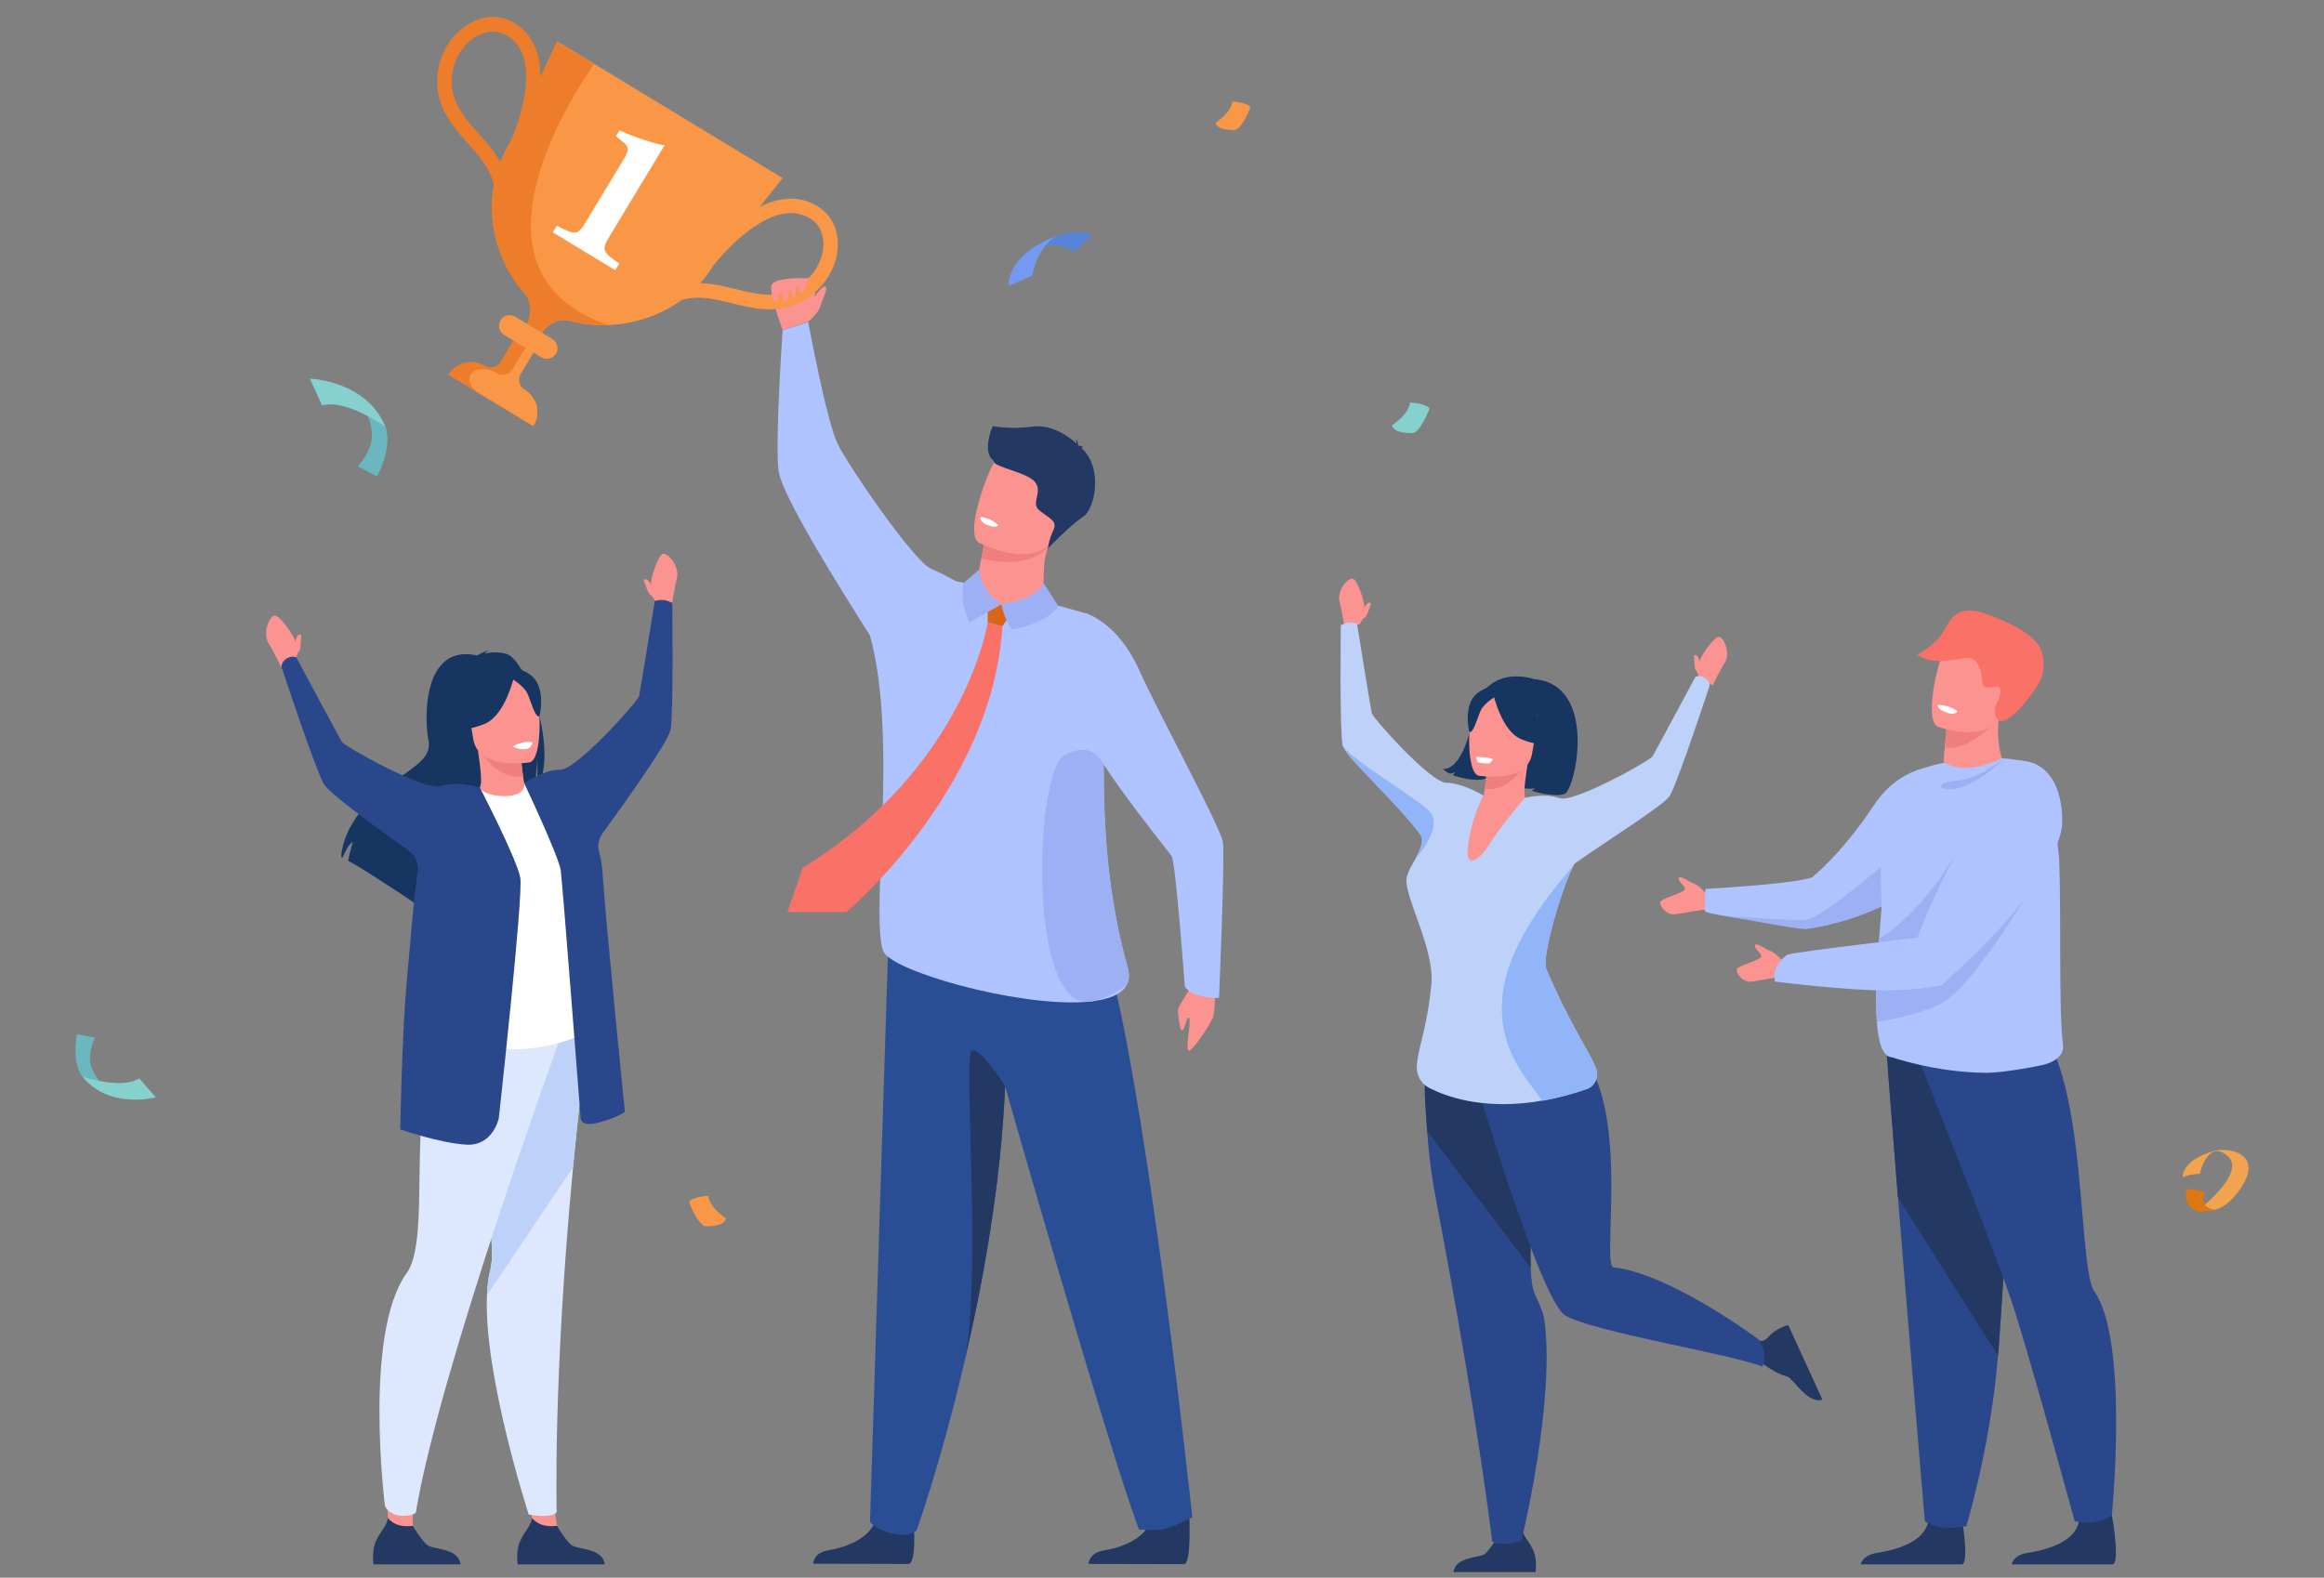 <?xml version="1.0" encoding="utf-8"?>
<!-- Generator: Adobe Illustrator 28.0.0, SVG Export Plug-In . SVG Version: 6.00 Build 0)  -->
<svg version="1.1" id="Capa_1" xmlns="http://www.w3.org/2000/svg" xmlns:xlink="http://www.w3.org/1999/xlink" x="0px" y="0px"
	 viewBox="0 0 1080 733.4" style="enable-background:new 0 0 1080 733.4;" xml:space="preserve">
<rect x="0" y="0" width="1080" height="733.4" fill="#808080" stroke="none"/>
<style type="text/css">
	.st0{fill:#233862;}
	.st1{fill:#2A4E96;}
	.st2{fill:#AEC3FF;}
	.st3{fill:#FB9390;}
	.st4{fill:#ED7D2B;}
	.st5{fill:#F99746;}
	.st6{fill:#FFFFFF;}
	.st7{fill:#EF7F7F;}
	.st8{fill:#FA7167;}
	.st9{fill:#DB6516;}
	.st10{fill:#9DB0F4;}
	.st11{fill:#DDE8FE;}
	.st12{fill:#BED1F9;}
	.st13{fill:#163560;}
	.st14{fill:#2B478B;}
	.st15{fill:#92B5F9;}
	.st16{fill:#6BB7BF;}
	.st17{fill:#86D1CD;}
	.st18{fill:#F1A34F;}
	.st19{fill:#DB7714;}
	.st20{fill:#5685D8;}
	.st21{fill:#739AF0;}
</style>
<g>
	<path class="st0" d="M424.6,708.8c0,0,1.4,16.5-2.1,18.2l-44.6-0.1c0,0,0-5.2,7.2-6.3c7.2-1.1,19.8-5.3,21.9-14.7
		C409.1,696.6,424.6,708.8,424.6,708.8L424.6,708.8z"/>
	<path class="st0" d="M552.6,702.5c0,0,1.3,22.9-2.1,24.6l-44.6-0.1c0,0,0-5.2,7.2-6.3c7.2-1.1,19.8-5.3,21.9-14.7
		C537,696.6,552.6,702.5,552.6,702.5L552.6,702.5z"/>
	<path class="st1" d="M554.1,705.3c0,0-8.9,4.6-12.7,5.4c-4.2,0.9-12.1,0.3-12.1,0.3c-15.2-40.7-62.2-206-62.2-206
		c-2,45.7-10.3,91.3-18.9,128c-0.2,1-0.5,2-0.7,2.9v0c-0.2,0.9-0.4,1.8-0.6,2.6c0,0,0,0.1,0,0.1c-10.4,43.3-20.9,72.7-20.9,72.7
		s-2.7,3.4-10.2,1.8c-8.6-1.8-11.5-5.6-11.5-5.6c5.6-176.2,8.7-275.6,8.7-275.6s74.5-40.2,94.7-5.8
		C528,460.6,554.1,705.3,554.1,705.3L554.1,705.3z"/>
	<path class="st2" d="M524.1,450c-9.7-34.5-11.2-67.3-11.2-94.4c0.1-38.6,3.6-65.8-8-70.4c0,0-35.9-10.4-60.6-15
		c-3.9-2.2-8.3-4.4-11.6-5.8c-7.8-3.2-38.2-47.4-43.4-58c-5.2-10.6-13.7-56.7-13.7-56.7l-11.9,3.8c0,0-3.6,51.8-1.9,65.3
		c1.7,13.5,39.4,71.5,42.5,76.6l0,0c13.4,49,0,128.8,6.1,146.6c3.1,9.2,61.6,25.9,93.6,23.8c1.6-0.1,3.1-0.3,4.6-0.5h0
		c7.6-1,13.1-3.5,15.1-7.7C524.8,455.5,524.9,453,524.1,450L524.1,450z"/>
	<path class="st3" d="M375.5,149.6c0,0,6.7-19.5,1.8-20c-4.9-0.6-17.2-0.5-18.7,2.8c-1.5,3.3,5.1,21,5.1,21L375.5,149.6L375.5,149.6
		z"/>
	<path class="st4" d="M247.9,198.1l-39.6-23.9c1.8-2.9,4.5-4.8,7.6-5.6c3.1-0.8,6.4-0.3,9.3,1.4c2.6,1.5,5.9,0.7,7.4-1.8l10.7-17.7
		l9.3,5.6l-10.7,17.7c-0.8,1.3-1,2.8-0.6,4.1c0.3,1.4,1.2,2.6,2.5,3.3c2.9,1.8,4.8,4.5,5.6,7.6C250.1,191.8,249.7,195.2,247.9,198.1
		L247.9,198.1z"/>
	<path class="st5" d="M247.9,198.1l-26.3-15.9c-6.1-5.1-3.1-9.4-0.1-10.2c3.1-0.8,6.4-0.3,9.3,1.4c2.6,1.5,5.9,0.7,7.4-1.8
		l10.7-17.7l3.6,2.2L242,173.8c-0.8,1.3-1,2.8-0.6,4.1c0.3,1.4,1.2,2.6,2.5,3.3c2.9,1.8,4.8,4.5,5.6,7.6
		C250.1,191.8,249.7,195.2,247.9,198.1L247.9,198.1z"/>
	<path class="st5" d="M363.7,82.8l-32,40.3c-11.1,18.4-30.4,27.2-48.8,28c0,0,0,0,0,0c-6.3,0.2-12.5-0.4-18.2-2
		c-4.7-1.3-10.2,1.3-13.2,6.2l-0.6,1c-1.9,3.1-3.4,5.6-3.4,5.6l-6.7-4.1c0,0,1.6-2.6,3.4-5.7c3.3-5.5,3.1-12.1-0.5-16.1
		c-15.4-17.2-21.2-45.8-6.4-70.1l21.7-46.6L363.7,82.8L363.7,82.8z"/>
	<path class="st4" d="M229.8,98.7c2.6-15.1-4.7-23.4-12.4-32.1c-6.2-7-12.6-14.2-14-24.9c-1.5-11.9,4-24.1,13.8-30.2
		c7.4-4.7,15.6-4.9,22.5-0.4c9.8,6.3,13.4,18.5,10.5,35.2c-2.1,12-6.7,22.1-6.9,22.6l-6.1-2.9c0.2-0.4,17.1-37.5-1.1-49.2
		c-6.3-4-12.3-1.4-15.3,0.4c-7.5,4.7-11.9,14.4-10.7,23.6c1.1,8.7,6.6,14.8,12.3,21.3c8.1,9.1,17.2,19.4,14.1,37.7L229.8,98.7
		L229.8,98.7z"/>
	<path class="st5" d="M306.1,144.9c12.2-9.3,22.9-6.7,34.2-3.9c9,2.2,18.4,4.6,28.6,0.8c11.2-4.2,19.4-14.7,20.4-26.2
		c0.7-8.8-3-16.1-10.1-20.2c-10.1-5.8-22.6-3.3-36.1,7c-9.6,7.4-16.5,16.2-16.7,16.6l5.4,4.1c0.2-0.3,25.3-32.6,44.1-21.9
		c6.5,3.7,7,10.2,6.7,13.7c-0.7,8.8-7.3,17.2-16,20.5c-8.2,3-16.1,1.1-24.6-1c-11.8-2.9-25.2-6.2-39.9,5.1L306.1,144.9L306.1,144.9z
		"/>
	<path class="st4" d="M282.8,151.1c-6.3,0.2-12.5-0.4-18.2-2c-4.7-1.3-10.2,1.3-13.2,6.2l-0.6,1c-2.4,1.2-4.1,2.8-5,4.7l-5.2-3.1
		c0,0,1.6-2.6,3.4-5.7c3.3-5.5,3.1-12.1-0.5-16.1c-15.4-17.2-21.2-45.8-6.4-70.1l21.7-46.6l17.3,10.5
		C276.1,29.8,205.8,125.2,282.8,151.1L282.8,151.1z"/>
	<path class="st5" d="M251.6,166.1l-17.3-10.4c-2.3-1.4-3.1-4.5-1.7-6.8l0,0c1.4-2.3,4.5-3.1,6.8-1.7l17.3,10.4
		c2.3,1.4,3.1,4.5,1.7,6.8l0,0C257,166.7,254,167.5,251.6,166.1L251.6,166.1z"/>
	<path class="st6" d="M256.9,108l1.9-3.1c8.8,4.8,9.9,4.2,13.5-1.8l18.1-30c2.5-4.2,1.3-5.5-1.9-7.9l-2.2-1.9l1.6-2.7
		c6.8,3.1,15,5.8,20.9,7l-25.5,42.2c-3.7,6.1-3.7,7.2,4.5,12.7l-1.9,3.1L256.9,108L256.9,108z"/>
	<path class="st3" d="M358.6,132.3c0,0-0.6,6.7,1.5,8c2.1,1.3,2.9-8,2.9-8s0.1,7.6,1.8,8.1c1.6,0.5,2.7-8.7,2.7-8.7s0.2,7.3,1.3,7.1
		c1.1-0.2,1.9-7.1,1.9-7.1s0.5,5.3,2,4.4c1.5-1,3-6.7,3-6.7L358.6,132.3L358.6,132.3z"/>
	<path class="st3" d="M375.5,149.6c0,0,4.6-3.6,5.6-6.9c1-3.3,4-8.8,2.4-9.5s-6.2,6.5-6.2,6.5L375.5,149.6L375.5,149.6z"/>
	<path class="st3" d="M455,264.8l-0.6,3c0,0-2.7,9.2,8.6,12.8c11.2,3.6,20.7,5.3,21.9-2c0.1-5.8-0.1-14.8,0.8-19.5
		c0.3-1.7,0.8-3.5,1.5-5.5l-22.2-4.9l-6.8-0.2L455,264.8L455,264.8z"/>
	<path class="st7" d="M458.1,248.6l-2.1,10.9c21.1,5.6,30.4-3.8,31.1-5.8l-22.2-4.9L458.1,248.6L458.1,248.6z"/>
	<path class="st3" d="M490.4,249.1c-6.5,13.3-24.6,7.8-32.1,4.7c-2.1-0.9-3.4-1.5-3.4-1.5c-2.3-1.4-2.6-5.7-1.8-11
		c1.6-10.5,7.4-25,10.1-28.3c4.2-5,10.8-9.9,27.8-0.2C507.9,222.4,498.8,232.1,490.4,249.1L490.4,249.1z"/>
	<path class="st0" d="M461.3,198.1c0,0,8.2,1.6,18.9,0.2c8.6-1.2,17.3,5.2,20,7.8c0.1-0.5,0-1.3-0.2-2.1c0,0,1.1,1.4,1,2.9
		c0.1,0.1,0.2,0.2,0.1,0.2c0,0,1.7,0.2,2.6,0.9c0,0-0.7-0.3-1.1,0.1c0,0-0.1,0.1-0.1,0.1c10.4,9.2,6.2,28.5,1.1,31.8
		c-6.1,4-16.6,14.9-16.6,14.9s0.4-4,2.5-8.4s-1.9-5.5-6.3-9.1c-4.5-3.5,1.4-8.3-2-13.1s-20.3-7.3-19.3-10
		C456.1,210.3,461.1,198.7,461.3,198.1L461.3,198.1z"/>
	<path class="st6" d="M464,244.2c0,0-1.1,1.6-5.5-0.3c0,0-3.7-1.6-2.8-3.6C455.7,240.4,459.8,240.3,464,244.2L464,244.2z"/>
	<path class="st8" d="M459,289.3c0,0-10.1,67.3-86,114.1l-7.1,20.6h27.4c0,0,68-57,72.5-132.7L459,289.3L459,289.3z"/>
	<polygon class="st9" points="459,289.3 459,279.1 471.5,282.6 465.8,291.2 	"/>
	<path class="st10" d="M455,264.8l-7.3,6.3c0,0-2,8.7,2.9,18.2l14.8-8.4C465.3,280.8,456.6,276.6,455,264.8L455,264.8z"/>
	<path class="st10" d="M465.3,280.8c0,0,1.5,7.9,5.3,11.8c0,0,16.6-2.9,21.2-10.9l-7-10.9C484.9,270.9,483.2,278.3,465.3,280.8
		L465.3,280.8z"/>
	<path class="st3" d="M564.9,455.3c0,0,0,15.1-1.4,18.1s-7.6,12.8-10.5,14.8c-2.9,2.1,0.6-12.1-0.3-14.7c-0.9-2.6-2,5.1-3.3,5.4
		s-1.7-6.5-2-8.9s5.7-9.2,7.4-14.7C556.6,449.9,564.9,455.3,564.9,455.3L564.9,455.3z"/>
	<path class="st2" d="M504.6,285.1c0,0,14.6,4,24.5,25.8c10.4,22.9,38.2,73.6,39.2,80.6c1,7-1.8,72.4-1.8,72.4s-12.2,0.5-15.9-5.3
		c0,0-4.2-57.4-6.1-60.6c-1.9-3.1-49.7-60.2-45.7-74.7C502.8,308.9,504.6,285.1,504.6,285.1L504.6,285.1z"/>
	<path class="st10" d="M523.8,457.5c-3.6,3.1-8.5,5.8-15.1,7.7h0c-1.6,0.5-3.1,0.6-4.6,0.5c-26.8-2.8-22.6-106.7-9.7-114.4
		c13.7-8.1,18.5,4.2,18.5,4.2c-0.1,27.1,1.5,59.9,11.2,94.4C524.9,453,524.8,455.5,523.8,457.5L523.8,457.5z"/>
	<path class="st0" d="M446.9,638.5c0.2-0.8,0.4-1.7,0.6-2.6C447.3,636.8,447.1,637.6,446.9,638.5L446.9,638.5z"/>
	<path class="st0" d="M448.2,632.9c8.2-38.7-0.6-142.5,3.3-144.5c4-2,15.6,16.5,15.6,16.5C465.1,550.7,456.8,596.3,448.2,632.9
		L448.2,632.9z"/>
	<polygon class="st3" points="248.1,712.1 245.8,695.1 255.7,686.8 258.8,709.3 	"/>
	<path class="st0" d="M281,727.2h-40.4c0,0-1-6.2,1.1-10.8c2-4.5,5.2-7.2,5.5-10.7c2.6,2.7,5.7,4.3,11.6,3.6c0.7,1.2,4.6,7.4,7,9.1
		C268.4,720.3,280.2,719.6,281,727.2L281,727.2z"/>
	<path class="st11" d="M272.9,482.6c-2.6,21.3-4.8,41.3-6.6,60c-9.4,99.5-7.6,160.3-7.6,160.3s-0.7,1.8-6.5,1.8
		c-3.3,0-6.5-0.7-6.5-0.7s-21.1-65-19.4-102c0.2-4.5,0.7-8.5,1.6-12c5.1-18.9-18.7-91.3,7.1-118.2
		C260.9,445,274.1,472.9,272.9,482.6L272.9,482.6z"/>
	<path class="st12" d="M272.9,482.6c-2.6,21.3-4.8,41.3-6.6,60l-40,59.5c0.2-4.5,0.7-8.5,1.6-12c5.1-18.9-18.7-91.3,7.1-118.2
		C260.9,445,274.1,472.9,272.9,482.6L272.9,482.6z"/>
	<path class="st3" d="M304.7,279.9c0,0-1-4.9-2.1-8.6c-0.5-1.6,2.9-12.4,5.2-13.7s8.4,5.9,6.7,11.5c-0.9,2.9-2.3,12.2-2.3,12.2
		L304.7,279.9L304.7,279.9z"/>
	<path class="st3" d="M304.7,279.9c0,0-1.3-2.8-2.4-3.3c-1.1-0.5-2.4-5.1-3.2-6.9c0,0,0.8-1.2,2.2,0.3c0.9,0.9,2.8,3.7,2.8,3.7
		L304.7,279.9L304.7,279.9z"/>
	<path class="st3" d="M137.9,296.2c-0.2,0.5-0.6,1.4-0.9,2.3c0-0.2,0-0.5,0-0.7c0-1.7-6.4-11-9-11.6c-2.6-0.6-6.3,8.1-3.1,13
		c1.7,2.5,5.8,11,5.8,11l6.8-3.5c0,0,0.4-3.1,1.4-3.8c1-0.8,0.8-5.5,1.1-7.5C140,295.2,138.8,294.3,137.9,296.2L137.9,296.2z"/>
	<path class="st3" d="M180.4,707c-0.6-5.5-0.7-19.8-0.7-19.8s14.6-4.7,14.1-1.5c-2.6,15.8-1.9,23.5-1.9,23.5l-5.9,3.5L180.4,707
		L180.4,707z"/>
	<path class="st11" d="M260.7,481.6c0,0-56.4,154.6-67.5,221.7c0,0-2.6,1.8-7.4,1.2c-5.4-0.7-6.9-4.4-6.9-4.4s-10.2-80.4,10.1-108.3
		c13.9-19.2-6-103.4,26.4-110.1C247.8,474.9,260.7,481.6,260.7,481.6L260.7,481.6z"/>
	<path class="st13" d="M250.7,332.9L250.7,332.9c0-0.1,0-0.1-0.1-0.2c-0.3-1.4-0.7-2.7-1.1-4c0,0,0,0,0,0c-1.2-4.1-2.6-7.9-4.1-11.4
		c-0.9-2-1.8-3.8-2.7-5.4c-0.1-0.2-0.3-0.5-0.4-0.7h0c-2.2-3.7-4.4-6.2-6.4-7c-3.7-1.4-7.8-1-10.6-0.4c0.6-0.9,2-1.4,2-1.4
		c-1.8,0-5.5,2.3-5.5,2.3c-26-5.8-24.5,30.9-22.7,39.3c1.8,8.3-6.6,12.4-18.4,20.9c-22.5,16.3-22.1,33.5-22.1,33.5
		c0.2,0.1,0.4,0.2,0.6,0.3c0.9-2.2,2.8-6.5,4.8-7.3c-0.1,0.2-1.7,5.7-2.2,8.7c3.4,1.9,8.2,4.8,13.3,8.1c0,0,0,0,0,0
		c6.9,4.4,14.5,9.5,20.6,13.6c-0.3-1.7-0.6-4.1-0.1-5.4l1.9,6l0.3,0.8c3.9,2.6,7,4.8,8.5,5.8c0.2,0.1,0.3,0.2,0.4,0.3
		c0.4,0.3,0.7,0.5,0.7,0.5c-0.5-2.1,1.8-7.7,5.6-14.7c0.3-0.5,0.5-1,0.8-1.5c1.2-2.2,2.6-4.5,4.1-6.9c0.5-0.9,1.1-1.7,1.6-2.6l0,0
		c0.4-0.7,0.9-1.4,1.4-2.1l0,0c1.1-1.7,2.2-3.4,3.4-5.2c3-4.5,6.2-8.9,9.4-13c4.6-5.9,9.1-11,12.9-14.4c0.1-0.2,0.2-0.5,0.4-0.8
		c0.6-1.4,1-2.9,1.4-4.4c0.1-0.5,0.2-0.9,0.3-1.4c0.9-5,1-9.9,0.9-11c0.3,4.8,0.2,8.4-0.1,11.1c-0.1,0.6-0.1,1.1-0.2,1.7v0
		c-0.2,1.2-0.4,2.1-0.7,2.9c0.6-0.8,1.2-1.6,1.6-2.5c0.3-0.6,0.6-1.2,0.9-1.9C254.1,355.3,253.3,343.7,250.7,332.9L250.7,332.9z"/>
	<path class="st3" d="M245.8,370.1c0.1,0-7.3,5.3-13.5,4.6c-5.9-0.7-10.6-7.5-10.6-7.5c2.3-0.8,2.5-4.2,0.4-18.3l1.1,0l18.7,0.9
		c0,0,0.4,5.8,1.2,11.2C243.8,365.5,244.7,369.8,245.8,370.1L245.8,370.1z"/>
	<path class="st7" d="M241.9,349.8c0,0,0.4,5.8,1.2,11.2c-10.2,1.2-17-7.2-19.9-12.1L241.9,349.8L241.9,349.8z"/>
	<path class="st13" d="M221,347.3c0,0-6.6-7.6-8.9-14.6c-1.7-5-1.9-24.4,17.6-24.5c0,0,5.6-0.3,11.4,2.5c4.6,2.2,11.5,7.4,7.2,25
		l-0.9,5.9L221,347.3L221,347.3z"/>
	<path class="st6" d="M275.3,478.6c0,0-24.3,14.5-54.9,7c-0.4-0.1-25.2-4-25.2-4c0.4-1.2,3.6-20.3,4.1-21.4
		c5.4-14,15.3-89.9,23.6-93.6c2.1,2.3,8.1,3.9,13.3,3.4c5.9-0.5,7.9-3.1,7.4-5.9c6.6,3.1,11.6,6,11.6,6
		C261.3,379.2,275.3,478.6,275.3,478.6L275.3,478.6z"/>
	<path class="st3" d="M246.1,354.4c0,0-24,4-26.2-11c-2.2-15-6.9-24.5,8.4-27.7s19.1,2.1,21,6.9C251.2,327.4,252.2,353,246.1,354.4
		L246.1,354.4z"/>
	<path class="st13" d="M239.1,313.7c0,0-4,18.6-13.7,22.7s-14.5,2-14.5,2s6.8-7.3,6.9-18.3C217.7,320.1,232.9,306.1,239.1,313.7
		L239.1,313.7z"/>
	<path class="st13" d="M237.7,315.4c0,0,5.5,3.2,7.3,6.8c1.8,3.6,3.5,11.4,5.7,10.8c0,0,3.2-12.7-3.4-18.6
		C240.3,308.1,237.7,315.4,237.7,315.4L237.7,315.4z"/>
	<path class="st14" d="M312.4,280.2c-1-0.3-2.4-1.2-4.3-1.3c-1.7-0.1-3.8,0.4-3.8,0.4s-6.8,42.1-7.3,44.3s-29,34.4-36.7,34.2
		c-6.9-0.1-15.2,5.2-16.7,6.3c0,0,16.2,34.2,17,40.6c0.9,7,9.2,114.7,9.2,114.7s-0.5,5,8.9,2.3s11.7-4.9,11.7-4.9
		s-8.6-84.8-10.4-111.1c-0.2-3.5-0.8-6.8-1.6-9.8c-0.8-2.9-0.2-6,1.6-8.5c11.8-16.2,30.5-42.6,31.6-48.1
		C313.1,331,312.4,280.2,312.4,280.2L312.4,280.2z"/>
	<path class="st0" d="M214,727.2h-40.4c0,0-1-6.2,1.1-10.8c2-4.5,5.2-7.2,5.5-10.7c2.6,2.7,5.7,4.3,11.6,3.6c0.7,1.2,4.6,7.4,7,9.1
		C201.4,720.3,213.2,719.6,214,727.2L214,727.2z"/>
	<path class="st14" d="M241.8,408.1c-1.4-8.4-18.8-42-18.8-42s-11-3.3-18.2-0.7s-44.7-18.5-45.9-20.5c-1.2-2-21.2-39.3-21.2-39.3
		s-1.7-1-4.3,0.4c-2.6,1.4-2.6,4-2.6,4s15.5,47,19.6,54.3c2.5,4.4,23.4,19.7,39.5,31.1c3.1,2.2,4.7,5.9,4.2,9.7
		c-2.2,16.1-2.7,25.1-5.2,52.7c-2.1,22.9-2.9,67.2-2.9,67.2s18.1,6.3,30.6,7.1c12.5,0.8,15.2-12.3,15.2-12.3
		S243.2,416.7,241.8,408.1L241.8,408.1z"/>
	<path class="st6" d="M238.2,347c0,0,2.9,1.7,6.4,1.2c2.4-0.4,2.9-3.1,2.9-3.1s-1.6-0.5-4.2,0C240.6,345.6,238.2,347,238.2,347
		L238.2,347z"/>
	<path class="st13" d="M705.5,343.9c0,0,7.5,12.3-6.6,20c0,0,10.8,3.9,14.5,2.4c0,0-0.9,1-1.6,1.3c0,0,10.1,3.2,15.2,1.5
		s15.9-50.8-14-53.4c0,0-23.6-8.4-28.5,17.9c-5,26.3-14.1,23.8-14.1,23.8s2.2,1.9,3.4,2.2c0,0,2-0.1,2.6-0.9c0,0-0.8,1.3-1.3,1.6
		c0,0,9.6,3.6,15.4,1.6C696.4,359.8,705.4,349.6,705.5,343.9L705.5,343.9z"/>
	<path class="st0" d="M675.5,730.8h38.1c0,0,0.9-5.8-1.1-10.2c-1.9-4.2-4.9-6.8-5.2-10.1c-2.4,2.5-5.4,4.1-10.9,3.4
		c-0.7,1.1-4.4,7-6.6,8.6C687.4,724.2,676.3,723.6,675.5,730.8L675.5,730.8z"/>
	<path class="st14" d="M707,716.3c0,0-3.2,1-6.7,1.3c-6,0.5-6.9-1.2-6.9-1.2s-6-53.1-25.3-154.6c-2.8-14.7-3.9-22.8-4.9-35.8
		c-0.3-3.9-0.6-8.2-0.9-13.3c-0.9-13.7,1.2-36.7,11.5-42.8c4.7-2.8,11-2,19.6,4.7c0.7,0.5,1.4,1.1,2.1,1.7
		c25,21.7,14.8,83.8,15.8,113c0.2,4.8,0.7,8.8,1.7,11.5c1.3,3.5,4.1,8.3,4.7,12.9C722.9,651.6,707,716.3,707,716.3L707,716.3z"/>
	<path class="st0" d="M711.3,589.3l-48-63.4c-0.3-3.9-0.6-8.2-0.9-13.3c-0.9-13.7,1.2-36.7,11.5-42.8l19.6,4.7
		c0.7,0.5,1.4,1.1,2.1,1.7C720.6,497.9,710.3,560.1,711.3,589.3L711.3,589.3z"/>
	<path class="st0" d="M846.9,650.6L831,615.9c0,0-5.7,1.6-8.8,5.2c-3,3.5-5.3,2.9-12.2-2c2.6,4,3,6.4,4.6,11.7
		c1.3,0.2,8.5,7.2,16,9.1C833.5,640.9,840,652.9,846.9,650.6L846.9,650.6z"/>
	<path class="st14" d="M680.6,485c0,0,34.2,118.7,46.7,126.4s78.3,18.2,91.7,23.9c0,0,1.6-2.3,0.7-7.3c-0.2-1.1-2.1-5.1-2.1-5.1
		s-40.9-30.7-67.8-33.8c-6.7-0.8,13.6-102.7-31.5-106.8C677,478.6,680.6,485,680.6,485L680.6,485z"/>
	<path class="st3" d="M631.9,290.2c0,0,0.9-4.6,2-8.1c0.5-1.5-2.7-11.7-5-13c-2.2-1.2-8,5.6-6.3,10.9c0.8,2.7,2.2,11.5,2.2,11.5
		L631.9,290.2L631.9,290.2z"/>
	<path class="st3" d="M631.9,290.2c0,0,1.2-2.7,2.3-3.1c1.1-0.4,2.2-4.8,3-6.5c0,0-0.8-1.1-2.1,0.3c-0.8,0.9-2.7,3.5-2.7,3.5
		L631.9,290.2L631.9,290.2z"/>
	<path class="st3" d="M789.2,305.6c0.2,0.5,0.5,1.3,0.8,2.1c0-0.2,0-0.4,0-0.6c0-1.6,6-10.4,8.5-11c2.5-0.5,6,7.7,2.9,12.2
		c-1.6,2.3-5.5,10.3-5.5,10.3l-6.4-3.3c0,0-0.4-2.9-1.3-3.6c-0.9-0.7-0.8-5.2-1-7.1C787.3,304.7,788.3,303.9,789.2,305.6
		L789.2,305.6z"/>
	<path class="st3" d="M687.4,375.3c-0.1,0,6.9,5,12.8,4.3c5.5-0.7,10-7,10-7.1c-2.2-0.8-2.4-4-0.3-17.3l-1,0l-17.6,0.8
		c0,0-0.4,5.5-1.2,10.5C689.3,371,688.5,375,687.4,375.3L687.4,375.3z"/>
	<path class="st7" d="M691.1,356.2c0,0-0.4,5.5-1.2,10.5c9.6,1.2,16-6.8,18.8-11.4L691.1,356.2L691.1,356.2z"/>
	<path class="st13" d="M710.8,353.8c0,0,6.2-7.2,8.4-13.8c1.6-4.7,1.8-23.1-16.7-23.1c0,0-5.3-0.3-10.7,2.3
		c-4.3,2.1-10.8,6.9-6.8,23.6l0.8,5.5L710.8,353.8L710.8,353.8z"/>
	<path class="st3" d="M665.3,480.5c0,0,17.3,10.9,46.1,3.9c0.3-0.1,16.4-2.6,16.4-2.6c-0.4-1.1-17.3-29-17.7-30
		c-5.1-13.2,6.7-76.2-1.1-79.7c-2,2.2-7.7,3.7-12.6,3.2c-5.6-0.5-7.5-2.9-7-5.5c-6.2,2.9-11,5.7-11,5.7
		C672.8,383.9,665.3,480.5,665.3,480.5L665.3,480.5z"/>
	<path class="st3" d="M687.2,360.6c0,0,22.6,3.8,24.8-10.4s6.5-23.2-7.9-26.2c-14.4-3-18,2-19.8,6.5
		C682.3,335.1,681.3,359.2,687.2,360.6L687.2,360.6z"/>
	<path class="st13" d="M693.8,322.1c0,0,3.8,17.5,12.9,21.4s13.7,1.9,13.7,1.9s-6.5-6.9-6.5-17.3
		C713.9,328.2,699.6,314.9,693.8,322.1L693.8,322.1z"/>
	<path class="st13" d="M695.1,323.7c0,0-5.2,3-6.9,6.4c-1.7,3.4-3.3,10.8-5.4,10.2c0,0-3-12,3.2-17.6
		C692.6,316.8,695.1,323.7,695.1,323.7L695.1,323.7z"/>
	<path class="st12" d="M794.5,318.7c0,0-14.6,44.4-18.5,51.2c-2.3,4.1-28.6,20.5-43.9,31.3c-0.2,0.1-0.4,0.3-0.6,0.7c0,0,0,0,0,0
		c-3.8,5.9-15.7,42.3-12.8,48.9c11.9,27.5,20.1,38.1,23,45.9c1.5,3.8-0.5,8.2-4.4,9.5c-4.9,1.7-12.1,3.9-20.6,5.4
		c-1.6,0.3-3.3,0.5-5,0.8c-23.5,3-39.3-2.5-47.4-6.6c-3.8-1.9-6.1-5.9-5.9-10.2c0.5-8.7,4.8-17.3,6.8-38.2
		c1.5-15.9-12.2-40-11.6-48.5c0.2-3.3,2.9-7.3,4.3-9.9c0,0,0,0,0,0c2.5-4.6,3.9-8.7,2.2-11c-11.2-15.3-35.3-36.5-36.2-41.7
		c-1.4-7.8-0.8-55.7-0.8-55.7c0.9-0.3,2.3-1.1,4-1.2c1.6-0.1,3.5,0.4,3.5,0.4s6.4,39.7,6.9,41.8c0.5,2.1,27.4,32.4,34.7,32.3
		c6.5-0.1,15.8,5,17.2,5.9c0,0-5.9,10.4-7.3,24.5c-1,9.8,5.5,5.5,9.7-1.3c5.6-9.1,16.8-22.1,16.8-22.1s9.2-2.4,16,0.1
		c6.8,2.5,42.1-17.5,43.3-19.3c1.1-1.8,20-37.1,20-37.1s1.6-0.9,4.1,0.4C794.5,316.2,794.5,318.7,794.5,318.7L794.5,318.7z"/>
	<path class="st6" d="M693.8,352.9c0,0-1,2-2.3,2c-1.3,0-4.6-0.3-4.8-0.6c-0.2-0.3-0.8-2.4-0.8-2.4S691.3,351.7,693.8,352.9
		L693.8,352.9z"/>
	<path class="st15" d="M737.4,506.3c-4.9,1.7-12.1,3.9-20.6,5.4c-8.1-11.2-21.8-25.2-18.3-51c3.6-26.7,29.9-54.8,33-58.7
		c-3.8,5.9-15.7,42.3-12.8,48.9c11.9,27.5,20.1,38.1,23,45.9C743.2,500.6,741.2,504.9,737.4,506.3L737.4,506.3z"/>
	<path class="st15" d="M657.9,399c2.5-4.6,3.9-8.7,2.2-11c-11.2-15.3-35.3-36.5-36.2-41.7c2.4,5.7,31.6,22.9,39.8,30.2
		C671.8,383.7,658.3,398.6,657.9,399L657.9,399z"/>
	<path class="st16" d="M167.9,187.7c0,0,5.5,7.5,4.9,16c-0.4,6.3-6.1,12.8-6.5,13l8.9,4.8c0,0,6.6-11.8,4.4-21.6
		c-0.7-3-3.9-7.8-6.2-10C170.9,187.6,167.9,187.7,167.9,187.7L167.9,187.7z"/>
	<path class="st17" d="M149.7,188.5L144,176c0,0,26.4,0.9,35.1,22.4C179.2,198.4,160.7,185.2,149.7,188.5L149.7,188.5z"/>
	<path class="st16" d="M50,506.4c0,0-6.3-4.8-7.9-11.8c-1.2-5.3,1.8-11.9,2.1-12.2l-8.4-1.7c0,0-2.5,11.2,1.7,18.6
		c1.3,2.3,5,5.4,7.5,6.6C47.6,507.2,50,506.4,50,506.4L50,506.4z"/>
	<path class="st17" d="M64.7,501.3l7.7,8.8c0,0-21.7,5.8-34-9.6C38.3,500.5,56.5,506.6,64.7,501.3L64.7,501.3z"/>
	<path class="st18" d="M1014.3,547.2c0,0-0.5-8.2,14.9-12.2c6.9-1.8,22.4,1.4,12.6,16.6c-10.2,15.8-19.2,10.1-19.2,10.1
		s21.2-16.6,12.7-24.2c-9.4-8.4-13,8.2-13,8.2S1018.5,545.5,1014.3,547.2L1014.3,547.2z"/>
	<path class="st19" d="M1019.8,562.6c0,0-5.8-3.1-3.5-10.1l8.3,1.4c0,0-3.2,7.5,4.6,8.4C1029.2,562.4,1021.7,564.2,1019.8,562.6
		L1019.8,562.6z"/>
	<path class="st20" d="M477.3,120.7c0,0,8.6-12.4,21.9-3.6l8.1-7.7c0,0-7.5-5.7-24.9,4.5C471,120.6,477.3,120.7,477.3,120.7
		L477.3,120.7z"/>
	<path class="st21" d="M468.8,132.9c0,0-1.7-14.3,22.2-23.2c0,0-8.6,4.2-11.3,18.4L468.8,132.9L468.8,132.9z"/>
	<path class="st5" d="M564.9,57.1c0,0,7.1-4.5,7.8-9.9c0,0,6.9,0.4,8.4,2.6c0,0-3.2,8.9-6.9,10.6C574.2,60.4,565.8,61,564.9,57.1
		L564.9,57.1z"/>
	<path class="st5" d="M337.4,566.4c0,0-7.5-4.8-8.3-10.5c0,0-7.4,0.4-8.9,2.8c0,0,3.4,9.5,7.3,11.3
		C327.5,570,336.4,570.6,337.4,566.4L337.4,566.4z"/>
	<path class="st17" d="M646.9,197.7c0,0,7.6-4.8,8.4-10.6c0,0,7.4,0.4,9,2.8c0,0-3.4,9.6-7.4,11.4
		C656.9,201.3,647.9,201.9,646.9,197.7L646.9,197.7z"/>
	<path class="st3" d="M794.3,417c0,0-4.4-5.3-6.7-6.1c-2.3-0.7-6.9-4.3-7.5-2.8s3.1,3.7,2.9,5.3s-11.6,4.3-11.5,6.1
		c0.1,1.8,2.7,6,7,5.5s15.4-3.1,17.7-2C798.4,424.3,794.3,417,794.3,417L794.3,417z"/>
	<path class="st2" d="M912.2,391.2c-6.5,8.7-14,15.5-21.8,20.9c-24.7,17.2-51.5,19.7-51.5,19.7c-6.4-2-26.1-4.2-37.8-6.1l0,0
		c-5.1-0.8-8.6-1.6-8.9-2.3l0.3-10.2c0,0,42.8-2.3,49.8-5.5c11.2-9.6,21-22.1,27.5-31.9c5.4-8.2,11.5-14.3,21.5-17.9
		C905.9,352.9,932.3,364.3,912.2,391.2L912.2,391.2z"/>
	<path class="st10" d="M892.6,405.7l-2.2,6.4c-24.7,17.2-51.5,19.7-51.5,19.7c-5.2,0-26.1-4.2-37.8-6.1c0.5,0,31.7,2.5,38.6,1.8
		c7-0.7,39.4-28.8,39.4-28.8L892.6,405.7L892.6,405.7z"/>
	<path class="st0" d="M864.7,727.2H912c3.4-2.3-0.9-24.7-0.9-24.7s-12.9-4.9-15.1,5.1c-2.2,9.9-16.4,13.1-23.9,14.3
		C866.8,722.7,865.2,725.5,864.7,727.2L864.7,727.2z"/>
	<path class="st0" d="M934.8,727.2H982c3.4-2.3-0.9-24.7-0.9-24.7s-12.9-4.9-15.1,5.1c-2.2,9.9-16.4,13.1-23.9,14.3
		C936.9,722.7,935.3,725.5,934.8,727.2L934.8,727.2z"/>
	<path class="st14" d="M877.4,498.3c0,0,2.1,26.5,4.6,58.3c3.4,43.3,12.5,150.5,12.5,150.5s6,5.1,19.3,2.3c0,0,11.3-37,14.7-79.2
		c0-0.7,0.1-1.4,0.2-2.1c3.2-43,8-133.5,8-133.5L877.4,498.3L877.4,498.3z"/>
	<path class="st0" d="M876.7,489.1c0,0,2.8,35.7,5.3,67.5l46.5,73.6c0-0.7,0.1-1.4,0.2-2.1c3.2-43,8-133.5,8-133.5L876.7,489.1
		L876.7,489.1z"/>
	<path class="st14" d="M890.3,489.1c0,0,33.7,84,44.5,115.8c7.7,22.7,29.3,102.2,29.3,102.2s9.4,2.9,17.3-2.7
		c0,0,8.1-81.3-8.2-104.2c-8.6-12.2-2.1-126.4-37.2-127.4C901,472,890.3,489.1,890.3,489.1L890.3,489.1z"/>
	<path class="st3" d="M905.3,365.3c5.2,2.7,10.2,2.9,14.5,2c4-0.8,7.4-2.6,9.8-4.2c2.5-1.6,4-3,4-3s-0.2-0.2-0.5-0.8
		c-1.5-2.6-6.1-12-4.1-27c0-0.2-1.5,0.1-3.7,0.6c-6.7,1.6-20.2,5.4-20.8,5.6c0,0,0,0,0,0s-0.2,3.2-0.7,8.8c0,0.5-0.1,1-0.2,1.6
		c-0.1,0.7-0.1,1.4-0.2,2.1C902.9,356.9,905.3,365.3,905.3,365.3L905.3,365.3z"/>
	<path class="st7" d="M903.9,347.4c10,2.3,24.9-12.5,24.9-12.5c-1.1-0.8-2.2-1.5-3.4-1.9c-6.7,1.6-20.2,5.4-20.8,5.6c0,0,0,0,0,0
		S904.5,341.7,903.9,347.4L903.9,347.4z"/>
	<path class="st3" d="M900.5,337.8c0,0,4.1,1.5,9.3,2.2c7.7,1,17.7,0.4,20.9-8.9c5.3-15.6,12.1-25-3.5-31.3
		c-8.4-3.4-13.8-3.6-17.4-2.3c-3.2,1.1-5,3.4-6.5,5.6C900.3,307.8,894.2,335,900.5,337.8L900.5,337.8z"/>
	<path class="st8" d="M891,304.3c9.1,6.5,21.7,0.1,25.5,1.9c3.9,1.7,4.6,8.3,4.7,10.4s0.3,3.8,5.7,2.6c0.9-0.2,1.5-0.1,1.9,0.1
		c2.2,1.3-0.6,7.6-1.5,9c0,0-1.2,4.5,1.5,6.7c0.3,0.3,5.6,2.6,18.5-17c2-3.1,3.9-10,0.8-16.7c-3.1-6.7-16.1-13.1-27.1-16.5
		c-4.1-1.3-7.2-1.2-9.6-0.4c-4,1.5-6.1,5.2-8.2,9C899.7,299.7,891,304.3,891,304.3L891,304.3z"/>
	<path class="st2" d="M949.5,495c0,0-4.4,1-10,1.9c-5.4,0.9-12,1.8-16.6,1.8c-23.7-0.2-43.5-7.2-43.5-7.2c-4.5,0-6.5-6.9-7.2-16.5
		c-0.5-6.5-0.4-14.3,0-22c0.1-2.5,0.3-5,0.4-7.5c0.3-4.9,0.7-9.5,1-13.7c0.3-3.9,0.6-7.3,0.8-9.9c0,0-0.6-18.4-0.4-34.7
		c0.2-11.6,6.7-22.2,8.3-24c4.7-5,18.5-8.2,21.2-8.6c0.2,0,0.3,0,0.3,0c11.3,6.4,26.5-2.2,26.5-2.2c0.3,0.1,0.7,0.1,1,0.2
		c1.1-0.2,12.5,1.5,15.2,2.9c6.6,3.6,10.4,43.3,10.4,43.3c1.1,27-0.3,70.2,1.8,86.7C959.5,490.9,954.2,493.9,949.5,495L949.5,495z"
		/>
	<path class="st10" d="M931.3,352.6c0,0-16.8,17.4-28.9,13.8c0,0-1.6-2.3,3.8-3.1C911.6,362.6,917.5,362.9,931.3,352.6L931.3,352.6z
		"/>
	<path class="st6" d="M900.4,327.7c0,0-0.3,2,4.4,3.6c0,0,4,1.4,4.7-0.7C909.5,330.6,906.3,327.6,900.4,327.7L900.4,327.7z"/>
	<path class="st10" d="M940.5,418.3c0,0-24.5,40.9-38.3,48.1c-9.4,4.9-22.5,7.4-30,8.6c-0.5-6.5-0.4-14.3,0-22
		c9.9-1.2,25.1-3.1,25.1-3.1L940.5,418.3L940.5,418.3z"/>
	<path class="st10" d="M908.3,397.8l-13,47c0,0-15.3,1-22.7,0.7c0.3-4.9,0.3-5,0.7-9.2C873.2,436.3,890.8,427.2,908.3,397.8
		L908.3,397.8z"/>
	<path class="st3" d="M829.8,448.3c0,0-4.4-5.3-6.7-6.1c-2.4-0.7-6.9-4.3-7.5-2.8c-0.6,1.5,3.1,3.7,2.9,5.3s-11.6,4.3-11.5,6.1
		c0.1,1.8,2.7,6,7,5.5s15.4-3.1,17.7-2C833.9,455.5,829.8,448.3,829.8,448.3L829.8,448.3z"/>
	<path class="st2" d="M958.3,383c0,0,0.8,24.9-56,74.9l-11.4-20.4c-2.1-1.2,36.7-84.6,47.8-84C960.3,354.8,958.3,383,958.3,383
		L958.3,383z"/>
	<path class="st2" d="M897.7,435.1c0,0-64.6,7.4-67,8.7c-2.4,1.3-7.5,6.3-5.8,12.5c0,0,33.4,4.2,51.8,4.1
		c15.9-0.1,26.1-2.6,26.1-2.6L897.7,435.1L897.7,435.1z"/>
</g>
</svg>
